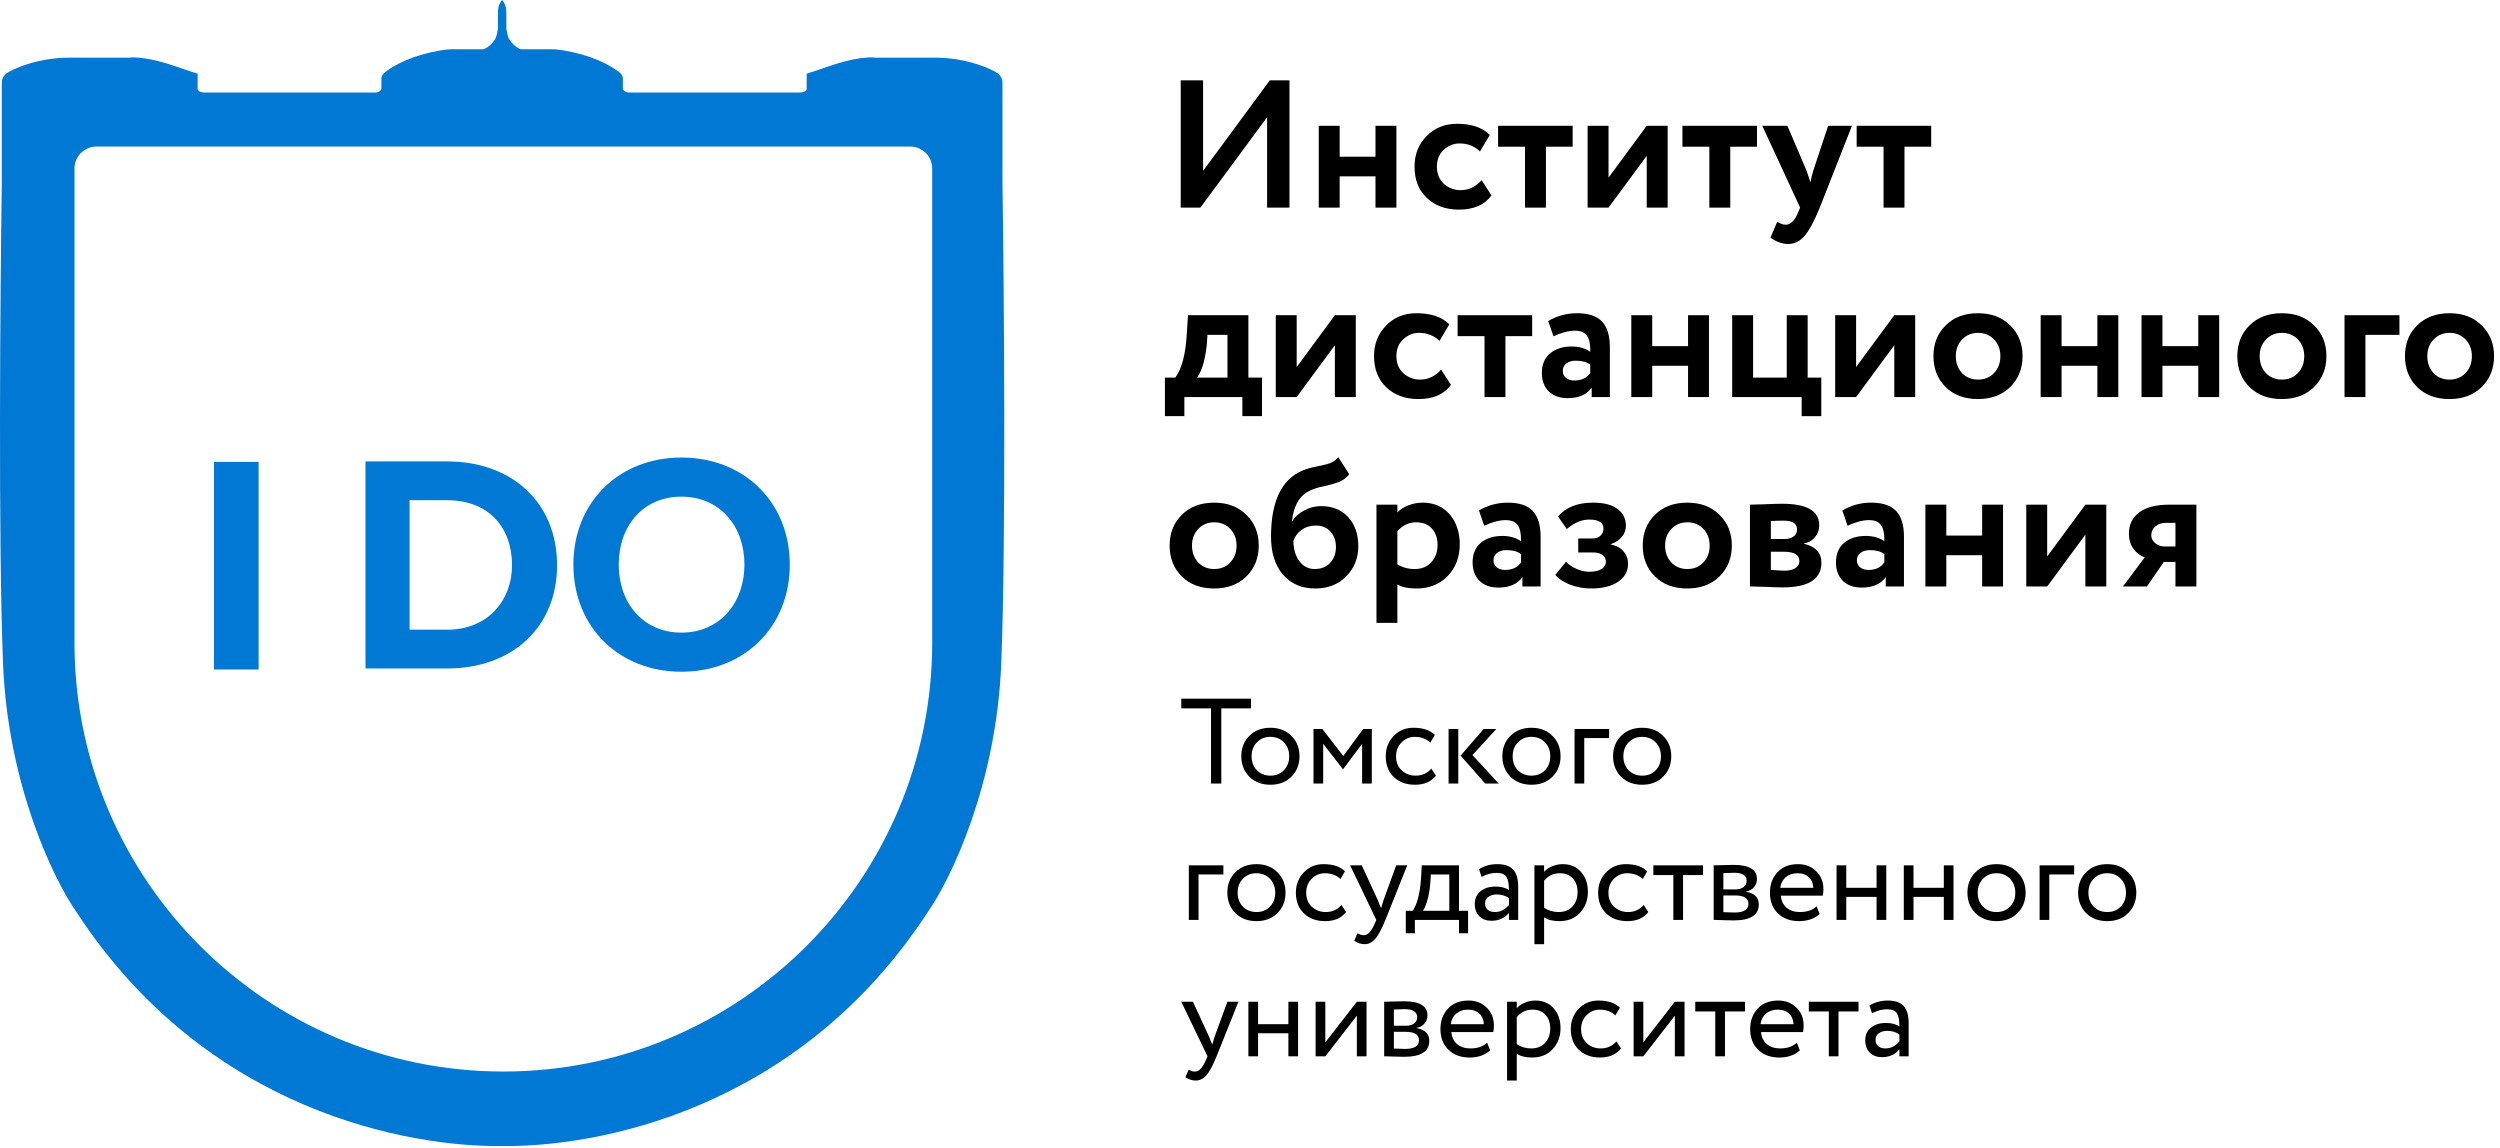 <?xml version="1.0" encoding="UTF-8"?> <svg xmlns="http://www.w3.org/2000/svg" width="381" height="175" viewBox="0 0 381 175" fill="none"><path d="M184.558 107.955H180.031V106.477H190.655V107.955H186.128V119.41H184.558V107.955Z" fill="black"></path><path d="M190.394 118.375C189.581 117.538 189.175 116.497 189.175 115.253C189.175 113.996 189.581 112.962 190.394 112.149C191.22 111.324 192.291 110.911 193.609 110.911C194.927 110.911 195.993 111.324 196.806 112.149C197.631 112.962 198.044 113.996 198.044 115.253C198.044 116.509 197.631 117.55 196.806 118.375C195.993 119.188 194.927 119.595 193.609 119.595C192.304 119.595 191.232 119.188 190.394 118.375ZM191.558 113.128C191.016 113.67 190.745 114.378 190.745 115.253C190.745 116.127 191.01 116.836 191.54 117.378C192.082 117.932 192.772 118.209 193.609 118.209C194.447 118.209 195.131 117.938 195.66 117.396C196.202 116.842 196.473 116.127 196.473 115.253C196.473 114.403 196.202 113.695 195.66 113.128C195.131 112.574 194.447 112.297 193.609 112.297C192.772 112.297 192.088 112.574 191.558 113.128Z" fill="black"></path><path d="M201.654 119.41H200.176V111.096H201.525L204.721 115.216L207.752 111.096H209.063V119.41H207.585V113.35L204.703 117.211H204.648L201.654 113.35V119.41Z" fill="black"></path><path d="M218.135 117.137L218.837 118.209C218.123 119.133 217.057 119.595 215.641 119.595C214.31 119.595 213.232 119.201 212.407 118.412C211.594 117.624 211.188 116.571 211.188 115.253C211.188 114.033 211.588 113.005 212.389 112.167C213.189 111.33 214.193 110.911 215.4 110.911C216.854 110.911 217.944 111.274 218.671 112.001L217.987 113.165C217.347 112.586 216.552 112.297 215.604 112.297C214.828 112.297 214.156 112.58 213.59 113.147C213.035 113.701 212.758 114.403 212.758 115.253C212.758 116.152 213.042 116.866 213.608 117.396C214.187 117.938 214.901 118.209 215.751 118.209C216.712 118.209 217.507 117.852 218.135 117.137Z" fill="black"></path><path d="M226.103 111.096H228.043L224.404 115.068L228.394 119.41H226.344L222.593 115.16L226.103 111.096ZM222.242 119.41H220.764V111.096H222.242V119.41Z" fill="black"></path><path d="M230.18 118.375C229.367 117.538 228.96 116.497 228.96 115.253C228.96 113.996 229.367 112.962 230.18 112.149C231.005 111.324 232.077 110.911 233.395 110.911C234.713 110.911 235.778 111.324 236.591 112.149C237.416 112.962 237.829 113.996 237.829 115.253C237.829 116.509 237.416 117.55 236.591 118.375C235.778 119.188 234.713 119.595 233.395 119.595C232.089 119.595 231.017 119.188 230.18 118.375ZM231.344 113.128C230.802 113.67 230.531 114.378 230.531 115.253C230.531 116.127 230.796 116.836 231.325 117.378C231.867 117.932 232.557 118.209 233.395 118.209C234.232 118.209 234.916 117.938 235.446 117.396C235.988 116.842 236.259 116.127 236.259 115.253C236.259 114.403 235.988 113.695 235.446 113.128C234.916 112.574 234.232 112.297 233.395 112.297C232.557 112.297 231.873 112.574 231.344 113.128Z" fill="black"></path><path d="M241.44 119.41H239.962V111.096H245.227V112.481H241.44V119.41Z" fill="black"></path><path d="M247.05 118.375C246.237 117.538 245.831 116.497 245.831 115.253C245.831 113.996 246.237 112.962 247.05 112.149C247.876 111.324 248.947 110.911 250.265 110.911C251.583 110.911 252.649 111.324 253.462 112.149C254.287 112.962 254.699 113.996 254.699 115.253C254.699 116.509 254.287 117.55 253.462 118.375C252.649 119.188 251.583 119.595 250.265 119.595C248.959 119.595 247.888 119.188 247.05 118.375ZM248.214 113.128C247.672 113.67 247.401 114.378 247.401 115.253C247.401 116.127 247.666 116.836 248.196 117.378C248.738 117.932 249.428 118.209 250.265 118.209C251.103 118.209 251.786 117.938 252.316 117.396C252.858 116.842 253.129 116.127 253.129 115.253C253.129 114.403 252.858 113.695 252.316 113.128C251.786 112.574 251.103 112.297 250.265 112.297C249.428 112.297 248.744 112.574 248.214 113.128Z" fill="black"></path><path d="M182.655 140.196H181.177V131.881H186.443V133.267H182.655V140.196Z" fill="black"></path><path d="M188.265 139.161C187.452 138.324 187.046 137.283 187.046 136.039C187.046 134.782 187.452 133.748 188.265 132.935C189.091 132.109 190.162 131.697 191.48 131.697C192.798 131.697 193.864 132.109 194.677 132.935C195.502 133.748 195.915 134.782 195.915 136.039C195.915 137.295 195.502 138.336 194.677 139.161C193.864 139.974 192.798 140.381 191.48 140.381C190.175 140.381 189.103 139.974 188.265 139.161ZM189.429 133.914C188.887 134.456 188.616 135.164 188.616 136.039C188.616 136.913 188.881 137.621 189.411 138.163C189.953 138.718 190.643 138.995 191.48 138.995C192.318 138.995 193.001 138.724 193.531 138.182C194.073 137.628 194.344 136.913 194.344 136.039C194.344 135.189 194.073 134.48 193.531 133.914C193.001 133.36 192.318 133.082 191.48 133.082C190.643 133.082 189.959 133.36 189.429 133.914Z" fill="black"></path><path d="M204.44 137.923L205.142 138.995C204.428 139.919 203.362 140.381 201.946 140.381C200.615 140.381 199.538 139.986 198.712 139.198C197.899 138.41 197.493 137.357 197.493 136.039C197.493 134.819 197.893 133.791 198.694 132.953C199.495 132.115 200.498 131.697 201.706 131.697C203.159 131.697 204.249 132.06 204.976 132.787L204.292 133.951C203.652 133.372 202.857 133.082 201.909 133.082C201.133 133.082 200.461 133.366 199.895 133.932C199.341 134.487 199.063 135.189 199.063 136.039C199.063 136.938 199.347 137.652 199.913 138.182C200.492 138.724 201.207 138.995 202.057 138.995C203.017 138.995 203.812 138.638 204.44 137.923Z" fill="black"></path><path d="M212.782 131.881H214.463L211.138 140.196C210.534 141.662 210.01 142.635 209.567 143.115C209.099 143.632 208.563 143.891 207.96 143.891C207.418 143.891 206.894 143.719 206.389 143.374L206.87 142.247C207.264 142.431 207.572 142.524 207.793 142.524C208.138 142.524 208.446 142.376 208.717 142.08C209 141.785 209.284 141.304 209.567 140.639L209.752 140.196L205.761 131.881H207.535L209.974 137.166C210.023 137.252 210.189 137.671 210.472 138.422C210.583 138.016 210.713 137.591 210.86 137.147L212.782 131.881Z" fill="black"></path><path d="M215.627 142.228H214.241V138.81H215.276C215.584 138.428 215.855 137.812 216.089 136.962C216.323 136.1 216.477 135.139 216.551 134.08L216.68 131.881H222.352V138.81H223.738V142.228H222.352V140.196H215.627V142.228ZM218.066 133.267L217.973 134.653C217.9 135.577 217.752 136.42 217.53 137.184C217.308 137.948 217.08 138.49 216.846 138.81H220.874V133.267H218.066Z" fill="black"></path><path d="M225.79 133.637L225.402 132.454C226.227 131.949 227.151 131.697 228.174 131.697C229.294 131.697 230.107 131.974 230.612 132.528C231.117 133.082 231.37 133.938 231.37 135.096V140.196H229.966V139.124C229.313 139.925 228.426 140.325 227.305 140.325C226.541 140.325 225.926 140.097 225.458 139.642C224.989 139.173 224.755 138.545 224.755 137.757C224.755 136.944 225.045 136.303 225.624 135.835C226.203 135.355 226.96 135.115 227.896 135.115C228.771 135.115 229.461 135.293 229.966 135.651C229.966 134.714 229.836 134.043 229.578 133.637C229.319 133.23 228.82 133.027 228.081 133.027C227.33 133.027 226.566 133.23 225.79 133.637ZM227.822 138.995C228.648 138.995 229.362 138.638 229.966 137.923V136.87C229.448 136.501 228.826 136.316 228.1 136.316C227.595 136.316 227.17 136.439 226.825 136.685C226.492 136.919 226.326 137.252 226.326 137.683C226.326 138.089 226.455 138.41 226.714 138.644C226.985 138.878 227.354 138.995 227.822 138.995Z" fill="black"></path><path d="M235.323 143.891H233.845V131.881H235.323V132.861C235.619 132.516 236.025 132.239 236.543 132.029C237.06 131.808 237.596 131.697 238.15 131.697C239.332 131.697 240.262 132.091 240.94 132.879C241.642 133.655 241.993 134.665 241.993 135.909C241.993 137.178 241.593 138.243 240.792 139.106C240.004 139.956 238.963 140.381 237.67 140.381C236.672 140.381 235.89 140.19 235.323 139.808V143.891ZM237.725 133.082C236.74 133.082 235.939 133.464 235.323 134.228V138.348C235.976 138.779 236.715 138.995 237.54 138.995C238.415 138.995 239.111 138.718 239.628 138.163C240.158 137.597 240.423 136.864 240.423 135.965C240.423 135.09 240.182 134.394 239.702 133.877C239.222 133.347 238.563 133.082 237.725 133.082Z" fill="black"></path><path d="M250.504 137.923L251.207 138.995C250.492 139.919 249.427 140.381 248.01 140.381C246.68 140.381 245.602 139.986 244.777 139.198C243.964 138.41 243.557 137.357 243.557 136.039C243.557 134.819 243.958 133.791 244.758 132.953C245.559 132.115 246.563 131.697 247.77 131.697C249.223 131.697 250.314 132.06 251.04 132.787L250.357 133.951C249.716 133.372 248.922 133.082 247.973 133.082C247.197 133.082 246.526 133.366 245.959 133.932C245.405 134.487 245.128 135.189 245.128 136.039C245.128 136.938 245.411 137.652 245.978 138.182C246.557 138.724 247.271 138.995 248.121 138.995C249.082 138.995 249.876 138.638 250.504 137.923Z" fill="black"></path><path d="M255.02 133.36H251.972V131.881H259.547V133.36H256.499V140.196H255.02V133.36Z" fill="black"></path><path d="M261.163 140.196V131.881C261.224 131.881 261.31 131.881 261.421 131.881C261.532 131.869 261.692 131.863 261.902 131.863C262.111 131.851 262.302 131.845 262.474 131.845C263.386 131.82 263.952 131.808 264.174 131.808C266.564 131.808 267.759 132.522 267.759 133.951C267.759 134.444 267.605 134.868 267.297 135.226C266.989 135.571 266.588 135.78 266.096 135.854V135.891C267.389 136.125 268.036 136.778 268.036 137.849C268.036 139.463 266.761 140.27 264.211 140.27C264.088 140.27 263.546 140.257 262.585 140.233C262.4 140.233 262.197 140.227 261.975 140.214C261.754 140.214 261.581 140.208 261.458 140.196C261.335 140.196 261.236 140.196 261.163 140.196ZM264.414 136.464H262.641V139.013C263.527 139.05 264.094 139.069 264.34 139.069C265.757 139.069 266.465 138.625 266.465 137.738C266.465 136.889 265.782 136.464 264.414 136.464ZM264.285 133.009C263.928 133.009 263.38 133.027 262.641 133.064V135.54H264.507C265.012 135.54 265.418 135.423 265.726 135.189C266.034 134.955 266.188 134.641 266.188 134.246C266.188 133.421 265.554 133.009 264.285 133.009Z" fill="black"></path><path d="M276.851 138.126L277.313 139.29C276.513 140.017 275.472 140.381 274.191 140.381C272.836 140.381 271.758 139.986 270.958 139.198C270.145 138.41 269.738 137.357 269.738 136.039C269.738 134.795 270.12 133.76 270.884 132.935C271.635 132.109 272.682 131.697 274.025 131.697C275.133 131.697 276.051 132.054 276.778 132.768C277.517 133.47 277.886 134.382 277.886 135.503C277.886 135.86 277.855 136.193 277.794 136.501H271.401C271.463 137.277 271.752 137.886 272.269 138.33C272.799 138.773 273.476 138.995 274.302 138.995C275.386 138.995 276.236 138.705 276.851 138.126ZM273.951 133.082C273.224 133.082 272.62 133.286 272.14 133.692C271.672 134.099 271.395 134.634 271.309 135.3H276.353C276.316 134.61 276.082 134.068 275.651 133.674C275.232 133.28 274.665 133.082 273.951 133.082Z" fill="black"></path><path d="M287.467 140.196H285.989V136.685H281.37V140.196H279.891V131.881H281.37V135.3H285.989V131.881H287.467V140.196Z" fill="black"></path><path d="M297.715 140.196H296.237V136.685H291.618V140.196H290.14V131.881H291.618V135.3H296.237V131.881H297.715V140.196Z" fill="black"></path><path d="M301.054 139.161C300.241 138.324 299.834 137.283 299.834 136.039C299.834 134.782 300.241 133.748 301.054 132.935C301.879 132.109 302.951 131.697 304.269 131.697C305.587 131.697 306.652 132.109 307.465 132.935C308.29 133.748 308.703 134.782 308.703 136.039C308.703 137.295 308.29 138.336 307.465 139.161C306.652 139.974 305.587 140.381 304.269 140.381C302.963 140.381 301.891 139.974 301.054 139.161ZM302.218 133.914C301.676 134.456 301.405 135.164 301.405 136.039C301.405 136.913 301.67 137.621 302.199 138.163C302.741 138.718 303.431 138.995 304.269 138.995C305.106 138.995 305.79 138.724 306.319 138.182C306.861 137.628 307.132 136.913 307.132 136.039C307.132 135.189 306.861 134.48 306.319 133.914C305.79 133.36 305.106 133.082 304.269 133.082C303.431 133.082 302.747 133.36 302.218 133.914Z" fill="black"></path><path d="M312.314 140.196H310.836V131.881H316.101V133.267H312.314V140.196Z" fill="black"></path><path d="M317.924 139.161C317.111 138.324 316.705 137.283 316.705 136.039C316.705 134.782 317.111 133.748 317.924 132.935C318.749 132.109 319.821 131.697 321.139 131.697C322.457 131.697 323.522 132.109 324.335 132.935C325.161 133.748 325.573 134.782 325.573 136.039C325.573 137.295 325.161 138.336 324.335 139.161C323.522 139.974 322.457 140.381 321.139 140.381C319.833 140.381 318.762 139.974 317.924 139.161ZM319.088 133.914C318.546 134.456 318.275 135.164 318.275 136.039C318.275 136.913 318.54 137.621 319.07 138.163C319.612 138.718 320.301 138.995 321.139 138.995C321.977 138.995 322.66 138.724 323.19 138.182C323.732 137.628 324.003 136.913 324.003 136.039C324.003 135.189 323.732 134.48 323.19 133.914C322.66 133.36 321.977 133.082 321.139 133.082C320.301 133.082 319.618 133.36 319.088 133.914Z" fill="black"></path><path d="M187.052 152.667H188.734L185.408 160.982C184.804 162.447 184.281 163.42 183.837 163.901C183.369 164.418 182.833 164.677 182.23 164.677C181.688 164.677 181.164 164.504 180.659 164.16L181.14 163.032C181.534 163.217 181.842 163.31 182.064 163.31C182.409 163.31 182.716 163.162 182.987 162.866C183.271 162.571 183.554 162.09 183.837 161.425L184.022 160.982L180.031 152.667H181.805L184.244 157.952C184.293 158.038 184.459 158.457 184.743 159.208C184.854 158.801 184.983 158.376 185.131 157.933L187.052 152.667Z" fill="black"></path><path d="M197.828 160.982H196.35V157.471H191.731V160.982H190.253V152.667H191.731V156.085H196.35V152.667H197.828V160.982Z" fill="black"></path><path d="M206.783 154.792L201.979 160.982H200.501V152.667H201.979V158.857L206.783 152.667H208.261V160.982H206.783V154.792Z" fill="black"></path><path d="M210.948 160.982V152.667C211.01 152.667 211.096 152.667 211.207 152.667C211.318 152.655 211.478 152.649 211.687 152.649C211.897 152.636 212.088 152.63 212.26 152.63C213.171 152.606 213.738 152.593 213.96 152.593C216.349 152.593 217.544 153.308 217.544 154.737C217.544 155.229 217.39 155.654 217.082 156.011C216.774 156.356 216.374 156.566 215.881 156.64V156.677C217.175 156.911 217.821 157.564 217.821 158.635C217.821 160.249 216.546 161.056 213.997 161.056C213.874 161.056 213.332 161.043 212.371 161.019C212.186 161.019 211.983 161.012 211.761 161C211.539 161 211.367 160.994 211.244 160.982C211.121 160.982 211.022 160.982 210.948 160.982ZM214.2 157.249H212.426V159.799C213.313 159.836 213.88 159.855 214.126 159.855C215.543 159.855 216.251 159.411 216.251 158.524C216.251 157.674 215.567 157.249 214.2 157.249ZM214.071 153.794C213.713 153.794 213.165 153.813 212.426 153.85V156.326H214.292C214.797 156.326 215.204 156.209 215.512 155.975C215.82 155.741 215.974 155.426 215.974 155.032C215.974 154.207 215.339 153.794 214.071 153.794Z" fill="black"></path><path d="M226.637 158.912L227.099 160.076C226.298 160.803 225.258 161.166 223.977 161.166C222.622 161.166 221.544 160.772 220.743 159.984C219.93 159.196 219.524 158.142 219.524 156.824C219.524 155.58 219.906 154.546 220.669 153.72C221.421 152.895 222.468 152.483 223.81 152.483C224.919 152.483 225.836 152.84 226.563 153.554C227.302 154.256 227.672 155.168 227.672 156.289C227.672 156.646 227.641 156.978 227.579 157.286H221.187C221.248 158.062 221.538 158.672 222.055 159.116C222.585 159.559 223.262 159.781 224.087 159.781C225.171 159.781 226.021 159.491 226.637 158.912ZM223.736 153.868C223.01 153.868 222.406 154.071 221.926 154.478C221.458 154.884 221.18 155.42 221.094 156.085H226.138C226.101 155.396 225.867 154.854 225.436 154.459C225.017 154.065 224.451 153.868 223.736 153.868Z" fill="black"></path><path d="M231.155 164.677H229.677V152.667H231.155V153.647C231.451 153.302 231.857 153.025 232.375 152.815C232.892 152.593 233.428 152.483 233.982 152.483C235.165 152.483 236.094 152.877 236.772 153.665C237.474 154.441 237.825 155.451 237.825 156.695C237.825 157.964 237.425 159.029 236.624 159.892C235.836 160.741 234.795 161.166 233.502 161.166C232.504 161.166 231.722 160.975 231.155 160.594V164.677ZM233.557 153.868C232.572 153.868 231.771 154.25 231.155 155.014V159.134C231.808 159.565 232.547 159.781 233.372 159.781C234.247 159.781 234.943 159.504 235.46 158.949C235.99 158.383 236.255 157.65 236.255 156.751C236.255 155.876 236.014 155.18 235.534 154.663C235.054 154.133 234.395 153.868 233.557 153.868Z" fill="black"></path><path d="M246.336 158.709L247.039 159.781C246.324 160.704 245.259 161.166 243.842 161.166C242.512 161.166 241.434 160.772 240.609 159.984C239.796 159.196 239.389 158.142 239.389 156.824C239.389 155.605 239.79 154.577 240.59 153.739C241.391 152.901 242.395 152.483 243.602 152.483C245.055 152.483 246.146 152.846 246.872 153.573L246.189 154.737C245.548 154.158 244.754 153.868 243.805 153.868C243.029 153.868 242.358 154.152 241.791 154.718C241.237 155.272 240.96 155.975 240.96 156.824C240.96 157.724 241.243 158.438 241.81 158.968C242.389 159.51 243.103 159.781 243.953 159.781C244.914 159.781 245.708 159.423 246.336 158.709Z" fill="black"></path><path d="M255.247 154.792L250.443 160.982H248.965V152.667H250.443V158.857L255.247 152.667H256.725V160.982H255.247V154.792Z" fill="black"></path><path d="M261.408 154.145H258.359V152.667H265.934V154.145H262.886V160.982H261.408V154.145Z" fill="black"></path><path d="M273.838 158.912L274.3 160.076C273.5 160.803 272.459 161.166 271.178 161.166C269.823 161.166 268.745 160.772 267.944 159.984C267.131 159.196 266.725 158.142 266.725 156.824C266.725 155.58 267.107 154.546 267.87 153.72C268.622 152.895 269.669 152.483 271.011 152.483C272.12 152.483 273.038 152.84 273.764 153.554C274.503 154.256 274.873 155.168 274.873 156.289C274.873 156.646 274.842 156.978 274.781 157.286H268.388C268.449 158.062 268.739 158.672 269.256 159.116C269.786 159.559 270.463 159.781 271.289 159.781C272.372 159.781 273.222 159.491 273.838 158.912ZM270.937 153.868C270.211 153.868 269.607 154.071 269.127 154.478C268.659 154.884 268.382 155.42 268.295 156.085H273.339C273.302 155.396 273.068 154.854 272.637 154.459C272.219 154.065 271.652 153.868 270.937 153.868Z" fill="black"></path><path d="M278.711 154.145H275.663V152.667H283.238V154.145H280.189V160.982H278.711V154.145Z" fill="black"></path><path d="M285.297 154.423L284.909 153.24C285.734 152.735 286.658 152.483 287.68 152.483C288.801 152.483 289.614 152.76 290.119 153.314C290.624 153.868 290.877 154.724 290.877 155.882V160.982H289.472V159.91C288.82 160.711 287.933 161.111 286.812 161.111C286.048 161.111 285.432 160.883 284.964 160.427C284.496 159.959 284.262 159.331 284.262 158.543C284.262 157.73 284.552 157.089 285.13 156.621C285.709 156.141 286.467 155.901 287.403 155.901C288.278 155.901 288.967 156.079 289.472 156.436C289.472 155.5 289.343 154.829 289.084 154.423C288.826 154.016 288.327 153.813 287.588 153.813C286.836 153.813 286.073 154.016 285.297 154.423ZM287.329 159.781C288.154 159.781 288.869 159.423 289.472 158.709V157.656C288.955 157.286 288.333 157.102 287.606 157.102C287.101 157.102 286.676 157.225 286.331 157.471C285.999 157.705 285.833 158.038 285.833 158.469C285.833 158.875 285.962 159.196 286.221 159.43C286.492 159.664 286.861 159.781 287.329 159.781Z" fill="black"></path><path d="M193.107 17.868L182.936 31.642H179.942V12.242H183.351V26.044L193.522 12.242H196.516V31.642H193.107V17.868Z" fill="black"></path><path d="M212.812 31.642H209.624V26.875H204.165V31.642H200.977V19.171H204.165V23.882H209.624V19.171H212.812V31.642Z" fill="black"></path><path d="M225.801 27.457L227.298 29.785C226.244 31.227 224.591 31.947 222.337 31.947C220.323 31.947 218.688 31.347 217.431 30.146C216.193 28.963 215.574 27.384 215.574 25.407C215.574 23.54 216.184 21.988 217.403 20.75C218.623 19.494 220.166 18.866 222.032 18.866C224.249 18.866 225.921 19.43 227.048 20.556L225.551 23.078C224.702 22.266 223.667 21.859 222.447 21.859C221.524 21.859 220.711 22.192 220.009 22.857C219.325 23.485 218.983 24.335 218.983 25.407C218.983 26.478 219.334 27.347 220.036 28.012C220.775 28.658 221.625 28.982 222.586 28.982C223.824 28.982 224.896 28.474 225.801 27.457Z" fill="black"></path><path d="M232.411 22.358H228.31V19.171H239.672V22.358H235.598V31.642H232.411V22.358Z" fill="black"></path><path d="M250.961 23.744L245.141 31.642H241.954V19.171H245.141V27.069L250.961 19.171H254.148V31.642H250.961V23.744Z" fill="black"></path><path d="M260.505 22.358H256.403V19.171H267.766V22.358H263.692V31.642H260.505V22.358Z" fill="black"></path><path d="M278.607 19.171H282.237L277.332 31.642C276.445 33.804 275.651 35.264 274.949 36.021C274.265 36.797 273.452 37.185 272.51 37.185C271.623 37.185 270.727 36.862 269.821 36.215L270.847 33.804C271.327 34.1 271.761 34.247 272.149 34.247C272.907 34.247 273.544 33.601 274.062 32.307L274.339 31.642L268.574 19.171H272.399L275.309 25.988C275.346 26.081 275.549 26.681 275.919 27.79C276.029 27.106 276.177 26.497 276.362 25.961L278.607 19.171Z" fill="black"></path><path d="M287.055 22.358H282.954V19.171H294.316V22.358H290.242V31.642H287.055V22.358Z" fill="black"></path><path d="M180.497 63.422H177.531V57.546H179.111C180.09 56.234 180.672 54.063 180.857 51.033L181.051 48.04H190.252V57.546H192.331V63.422H189.338V60.511H180.497V63.422ZM184.016 51.033L183.933 52.308C183.712 54.71 183.213 56.456 182.437 57.546H187.065V51.033H184.016Z" fill="black"></path><path d="M203.435 52.613L197.615 60.511H194.428V48.04H197.615V55.939L203.435 48.04H206.622V60.511H203.435V52.613Z" fill="black"></path><path d="M219.63 56.327L221.127 58.655C220.074 60.096 218.42 60.816 216.166 60.816C214.152 60.816 212.517 60.216 211.26 59.015C210.022 57.832 209.404 56.253 209.404 54.276C209.404 52.41 210.013 50.858 211.233 49.62C212.452 48.363 213.995 47.735 215.861 47.735C218.078 47.735 219.75 48.299 220.877 49.426L219.381 51.948C218.531 51.135 217.496 50.728 216.277 50.728C215.353 50.728 214.54 51.061 213.838 51.726C213.154 52.354 212.812 53.204 212.812 54.276C212.812 55.347 213.163 56.216 213.866 56.881C214.605 57.528 215.454 57.851 216.415 57.851C217.653 57.851 218.725 57.343 219.63 56.327Z" fill="black"></path><path d="M226.24 51.227H222.139V48.04H233.502V51.227H229.428V60.511H226.24V51.227Z" fill="black"></path><path d="M236.753 51.255L235.949 48.927C237.298 48.132 238.767 47.735 240.356 47.735C242.093 47.735 243.358 48.16 244.153 49.01C244.947 49.86 245.344 51.163 245.344 52.918V60.511H242.573V59.07C241.834 60.142 240.605 60.678 238.887 60.678C237.704 60.678 236.753 60.336 236.032 59.652C235.33 58.95 234.979 58.017 234.979 56.853C234.979 55.56 235.395 54.562 236.226 53.86C237.058 53.158 238.157 52.807 239.524 52.807C240.651 52.807 241.594 53.075 242.351 53.611C242.388 52.502 242.222 51.689 241.852 51.172C241.501 50.654 240.892 50.396 240.023 50.396C239.062 50.396 237.972 50.682 236.753 51.255ZM239.94 57.989C241.012 57.989 241.815 57.611 242.351 56.853V55.578C241.834 55.172 241.104 54.969 240.162 54.969C239.571 54.969 239.09 55.107 238.721 55.384C238.351 55.661 238.166 56.04 238.166 56.521C238.166 56.964 238.333 57.324 238.665 57.602C238.998 57.86 239.423 57.989 239.94 57.989Z" fill="black"></path><path d="M260.446 60.511H257.259V55.745H251.799V60.511H248.612V48.04H251.799V52.752H257.259V48.04H260.446V60.511Z" fill="black"></path><path d="M274.571 60.511H263.985V48.04H267.172V57.546H272.299V48.04H275.486V57.546H277.565V63.422H274.571V60.511Z" fill="black"></path><path d="M288.689 52.613L282.869 60.511H279.682V48.04H282.869V55.939L288.689 48.04H291.876V60.511H288.689V52.613Z" fill="black"></path><path d="M296.515 58.987C295.277 57.749 294.658 56.179 294.658 54.276C294.658 52.373 295.277 50.811 296.515 49.592C297.753 48.354 299.397 47.735 301.448 47.735C303.48 47.735 305.115 48.354 306.353 49.592C307.61 50.811 308.238 52.373 308.238 54.276C308.238 56.16 307.61 57.731 306.353 58.987C305.097 60.207 303.462 60.816 301.448 60.816C299.397 60.816 297.753 60.207 296.515 58.987ZM299.037 51.726C298.39 52.391 298.067 53.241 298.067 54.276C298.067 55.31 298.381 56.17 299.009 56.853C299.656 57.518 300.469 57.851 301.448 57.851C302.446 57.851 303.259 57.518 303.887 56.853C304.533 56.188 304.857 55.329 304.857 54.276C304.857 53.241 304.533 52.391 303.887 51.726C303.24 51.061 302.427 50.728 301.448 50.728C300.487 50.728 299.683 51.061 299.037 51.726Z" fill="black"></path><path d="M322.83 60.511H319.643V55.745H314.183V60.511H310.996V48.04H314.183V52.752H319.643V48.04H322.83V60.511Z" fill="black"></path><path d="M338.203 60.511H335.016V55.745H329.556V60.511H326.369V48.04H329.556V52.752H335.016V48.04H338.203V60.511Z" fill="black"></path><path d="M342.823 58.987C341.585 57.749 340.966 56.179 340.966 54.276C340.966 52.373 341.585 50.811 342.823 49.592C344.061 48.354 345.705 47.735 347.756 47.735C349.788 47.735 351.423 48.354 352.661 49.592C353.918 50.811 354.546 52.373 354.546 54.276C354.546 56.16 353.918 57.731 352.661 58.987C351.405 60.207 349.77 60.816 347.756 60.816C345.705 60.816 344.061 60.207 342.823 58.987ZM345.345 51.726C344.698 52.391 344.375 53.241 344.375 54.276C344.375 55.31 344.689 56.17 345.317 56.853C345.964 57.518 346.777 57.851 347.756 57.851C348.754 57.851 349.567 57.518 350.195 56.853C350.841 56.188 351.165 55.329 351.165 54.276C351.165 53.241 350.841 52.391 350.195 51.726C349.548 51.061 348.735 50.728 347.756 50.728C346.795 50.728 345.991 51.061 345.345 51.726Z" fill="black"></path><path d="M360.491 60.511H357.304V48.04H365.674V51.033H360.491V60.511Z" fill="black"></path><path d="M368.372 58.987C367.134 57.749 366.515 56.179 366.515 54.276C366.515 52.373 367.134 50.811 368.372 49.592C369.61 48.354 371.254 47.735 373.305 47.735C375.338 47.735 376.973 48.354 378.211 49.592C379.467 50.811 380.095 52.373 380.095 54.276C380.095 56.16 379.467 57.731 378.211 58.987C376.954 60.207 375.319 60.816 373.305 60.816C371.254 60.816 369.61 60.207 368.372 58.987ZM370.894 51.726C370.247 52.391 369.924 53.241 369.924 54.276C369.924 55.31 370.238 56.17 370.866 56.853C371.513 57.518 372.326 57.851 373.305 57.851C374.303 57.851 375.116 57.518 375.744 56.853C376.391 56.188 376.714 55.329 376.714 54.276C376.714 53.241 376.391 52.391 375.744 51.726C375.097 51.061 374.284 50.728 373.305 50.728C372.344 50.728 371.541 51.061 370.894 51.726Z" fill="black"></path><path d="M180.109 87.856C178.871 86.618 178.252 85.048 178.252 83.145C178.252 81.242 178.871 79.681 180.109 78.461C181.347 77.223 182.991 76.604 185.042 76.604C187.074 76.604 188.709 77.223 189.947 78.461C191.204 79.681 191.832 81.242 191.832 83.145C191.832 85.029 191.204 86.6 189.947 87.856C188.691 89.076 187.056 89.686 185.042 89.686C182.991 89.686 181.347 89.076 180.109 87.856ZM182.631 80.595C181.984 81.26 181.661 82.11 181.661 83.145C181.661 84.18 181.975 85.039 182.603 85.722C183.25 86.388 184.063 86.72 185.042 86.72C186.04 86.72 186.853 86.388 187.481 85.722C188.127 85.057 188.451 84.198 188.451 83.145C188.451 82.11 188.127 81.26 187.481 80.595C186.834 79.93 186.021 79.597 185.042 79.597C184.081 79.597 183.277 79.93 182.631 80.595Z" fill="black"></path><path d="M203.958 69.676L205.62 72.281C205.177 72.835 204.623 73.242 203.958 73.5C203.366 73.704 202.627 73.907 201.74 74.11C200.872 74.276 200.152 74.507 199.579 74.803C198.045 75.523 197.149 77.076 196.89 79.459H196.946C197.334 78.775 197.934 78.221 198.747 77.796C199.56 77.353 200.419 77.131 201.325 77.131C203.043 77.131 204.42 77.685 205.454 78.794C206.489 79.921 207.006 81.408 207.006 83.256C207.006 85.048 206.396 86.572 205.177 87.829C203.958 89.067 202.387 89.686 200.466 89.686C198.378 89.686 196.724 88.974 195.505 87.552C194.304 86.129 193.703 84.207 193.703 81.787C193.703 76.466 195.274 73.122 198.415 71.754C199.098 71.459 199.856 71.237 200.687 71.089C201.63 70.904 202.322 70.729 202.766 70.563C203.209 70.378 203.607 70.082 203.958 69.676ZM197.112 82.452C197.131 83.709 197.435 84.734 198.027 85.528C198.618 86.323 199.403 86.72 200.382 86.72C201.343 86.72 202.119 86.406 202.71 85.778C203.302 85.15 203.597 84.355 203.597 83.394C203.597 82.415 203.32 81.621 202.766 81.011C202.23 80.401 201.482 80.096 200.521 80.096C199.69 80.096 198.969 80.318 198.359 80.761C197.75 81.186 197.334 81.75 197.112 82.452Z" fill="black"></path><path d="M212.961 94.924H209.774V76.909H212.961V78.101C213.367 77.657 213.921 77.297 214.624 77.02C215.326 76.743 216.055 76.604 216.813 76.604C218.531 76.604 219.899 77.196 220.915 78.378C221.949 79.579 222.467 81.103 222.467 82.951C222.467 84.891 221.857 86.498 220.638 87.773C219.418 89.048 217.829 89.686 215.871 89.686C214.614 89.686 213.644 89.482 212.961 89.076V94.924ZM215.815 79.597C214.707 79.597 213.755 80.05 212.961 80.956V85.999C213.718 86.48 214.596 86.72 215.594 86.72C216.647 86.72 217.487 86.378 218.116 85.695C218.762 85.011 219.086 84.124 219.086 83.034C219.086 81.999 218.79 81.168 218.199 80.54C217.626 79.912 216.831 79.597 215.815 79.597Z" fill="black"></path><path d="M226.198 80.124L225.394 77.796C226.743 77.002 228.212 76.604 229.8 76.604C231.537 76.604 232.803 77.029 233.597 77.879C234.392 78.729 234.789 80.032 234.789 81.787V89.381H232.018V87.94C231.279 89.011 230.05 89.547 228.332 89.547C227.149 89.547 226.198 89.205 225.477 88.522C224.775 87.819 224.424 86.886 224.424 85.722C224.424 84.429 224.84 83.431 225.671 82.729C226.502 82.027 227.602 81.676 228.969 81.676C230.096 81.676 231.038 81.944 231.796 82.48C231.833 81.371 231.667 80.558 231.297 80.041C230.946 79.524 230.336 79.265 229.468 79.265C228.507 79.265 227.417 79.551 226.198 80.124ZM229.385 86.859C230.456 86.859 231.26 86.48 231.796 85.722V84.448C231.279 84.041 230.549 83.838 229.606 83.838C229.015 83.838 228.535 83.976 228.165 84.254C227.796 84.531 227.611 84.909 227.611 85.39C227.611 85.833 227.777 86.194 228.11 86.471C228.442 86.729 228.867 86.859 229.385 86.859Z" fill="black"></path><path d="M242.463 89.686C241.373 89.686 240.31 89.492 239.276 89.104C238.241 88.697 237.493 88.198 237.031 87.607L238.666 85.612C239.036 86.037 239.562 86.397 240.246 86.692C240.929 86.988 241.576 87.136 242.186 87.136C242.999 87.136 243.627 86.997 244.07 86.72C244.514 86.443 244.736 86.073 244.736 85.612C244.736 85.187 244.569 84.845 244.237 84.586C243.904 84.327 243.442 84.198 242.851 84.198H240.523V82.064H242.712C243.211 82.064 243.608 81.925 243.904 81.648C244.218 81.353 244.375 80.983 244.375 80.54C244.375 79.635 243.645 79.182 242.186 79.182C241.04 79.182 239.904 79.662 238.777 80.623L237.447 78.711C238.629 77.306 240.412 76.604 242.796 76.604C244.403 76.604 245.632 76.918 246.482 77.547C247.35 78.156 247.784 79.025 247.784 80.152C247.784 80.761 247.581 81.316 247.174 81.815C246.768 82.314 246.204 82.683 245.484 82.923V82.979C246.315 83.145 246.962 83.496 247.424 84.032C247.886 84.549 248.117 85.177 248.117 85.916C248.117 87.08 247.599 88.004 246.565 88.688C245.548 89.353 244.181 89.686 242.463 89.686Z" fill="black"></path><path d="M252.21 87.856C250.972 86.618 250.353 85.048 250.353 83.145C250.353 81.242 250.972 79.681 252.21 78.461C253.447 77.223 255.092 76.604 257.143 76.604C259.175 76.604 260.81 77.223 262.048 78.461C263.305 79.681 263.933 81.242 263.933 83.145C263.933 85.029 263.305 86.6 262.048 87.856C260.792 89.076 259.157 89.686 257.143 89.686C255.092 89.686 253.447 89.076 252.21 87.856ZM254.732 80.595C254.085 81.26 253.762 82.11 253.762 83.145C253.762 84.18 254.076 85.039 254.704 85.722C255.351 86.388 256.163 86.72 257.143 86.72C258.14 86.72 258.953 86.388 259.582 85.722C260.228 85.057 260.552 84.198 260.552 83.145C260.552 82.11 260.228 81.26 259.582 80.595C258.935 79.93 258.122 79.597 257.143 79.597C256.182 79.597 255.378 79.93 254.732 80.595Z" fill="black"></path><path d="M266.691 89.381V76.909C266.857 76.909 267.559 76.891 268.797 76.854C270.054 76.798 270.987 76.771 271.596 76.771C275.366 76.771 277.25 77.861 277.25 80.041C277.25 80.743 277.028 81.362 276.585 81.898C276.142 82.415 275.587 82.72 274.922 82.812V82.868C276.696 83.293 277.583 84.254 277.583 85.75C277.583 88.263 275.606 89.519 271.652 89.519C271.079 89.519 270.201 89.492 269.019 89.436C268.723 89.436 268.382 89.427 267.994 89.408C267.624 89.408 267.338 89.399 267.134 89.381C266.95 89.381 266.802 89.381 266.691 89.381ZM271.874 84.087H269.878V86.859C270.987 86.933 271.689 86.97 271.984 86.97C272.687 86.97 273.232 86.84 273.62 86.582C274.026 86.323 274.229 85.972 274.229 85.528C274.229 84.568 273.444 84.087 271.874 84.087ZM271.874 79.348C271.135 79.348 270.469 79.367 269.878 79.403V82.147H271.957C272.529 82.147 272.991 82.018 273.342 81.759C273.693 81.501 273.869 81.15 273.869 80.706C273.869 79.801 273.204 79.348 271.874 79.348Z" fill="black"></path><path d="M281.572 80.124L280.769 77.796C282.117 77.002 283.586 76.604 285.175 76.604C286.912 76.604 288.178 77.029 288.972 77.879C289.767 78.729 290.164 80.032 290.164 81.787V89.381H287.392V87.94C286.653 89.011 285.425 89.547 283.706 89.547C282.524 89.547 281.572 89.205 280.852 88.522C280.15 87.819 279.799 86.886 279.799 85.722C279.799 84.429 280.214 83.431 281.046 82.729C281.877 82.027 282.977 81.676 284.344 81.676C285.471 81.676 286.413 81.944 287.171 82.48C287.208 81.371 287.041 80.558 286.672 80.041C286.321 79.524 285.711 79.265 284.843 79.265C283.882 79.265 282.792 79.551 281.572 80.124ZM284.759 86.859C285.831 86.859 286.635 86.48 287.171 85.722V84.448C286.653 84.041 285.924 83.838 284.981 83.838C284.39 83.838 283.91 83.976 283.54 84.254C283.171 84.531 282.986 84.909 282.986 85.39C282.986 85.833 283.152 86.194 283.485 86.471C283.817 86.729 284.242 86.859 284.759 86.859Z" fill="black"></path><path d="M305.265 89.381H302.078V84.614H296.618V89.381H293.431V76.909H296.618V81.621H302.078V76.909H305.265V89.381Z" fill="black"></path><path d="M317.811 81.482L311.991 89.381H308.804V76.909H311.991V84.808L317.811 76.909H320.998V89.381H317.811V81.482Z" fill="black"></path><path d="M330.653 76.909H334.727V89.381H331.54V85.639H329.766L327.189 89.381H323.53L326.856 84.946C326.172 84.706 325.6 84.272 325.138 83.644C324.676 82.997 324.445 82.23 324.445 81.344C324.445 79.976 324.962 78.895 325.997 78.101C327.05 77.306 328.602 76.909 330.653 76.909ZM327.854 81.565C327.854 82.046 328.057 82.452 328.463 82.785C328.87 83.117 329.341 83.284 329.877 83.284H331.54V79.681H330.126C329.424 79.681 328.87 79.865 328.463 80.235C328.057 80.586 327.854 81.029 327.854 81.565Z" fill="black"></path><path d="M103.848 102.373C113.405 102.373 120.361 95.56 120.361 86.05C120.361 76.54 113.405 69.727 103.848 69.727C94.338 69.727 87.383 76.54 87.383 86.05C87.383 95.56 94.338 102.373 103.848 102.373ZM103.848 96.412C98.028 96.412 94.291 91.917 94.291 86.05C94.291 80.136 98.028 75.688 103.848 75.688C109.668 75.688 113.453 80.136 113.453 86.05C113.453 91.917 109.668 96.412 103.848 96.412Z" fill="#0078D4"></path><path d="M68.147 101.879C78.035 101.879 84.896 95.633 84.896 86.123C84.896 76.613 78.035 70.32 68.147 70.32H55.703V101.879H68.147ZM68.147 95.964H62.422V76.234H68.147C74.629 76.234 78.035 80.54 78.035 86.123C78.035 91.47 74.392 95.964 68.147 95.964Z" fill="#0078D4"></path><path d="M39.411 102.032V70.391H32.609V102.032H39.411Z" fill="#0078D4"></path><path fill-rule="evenodd" clip-rule="evenodd" d="M0.276 27.828V12.499C0.276 12.238 0.422 11.607 1.008 11.168C1.741 10.618 5.585 8.788 10.528 8.788H19.682C20.414 8.666 22.831 8.751 26.639 10.069C28.796 10.816 29.762 11.128 30.117 11.225V13.548C30.117 13.731 30.337 14.097 31.216 14.097H57.212C57.457 14.097 57.981 13.987 58.128 13.548V11.9C58.128 11.778 58.201 11.46 58.494 11.168C58.86 10.802 60.874 9.337 63.986 8.421C66.476 7.689 68.197 7.506 68.746 7.506H73.689C74.055 7.384 74.934 6.884 75.52 5.858C75.581 5.736 75.74 5.273 75.886 4.394V1.831C75.886 0.806 76.343 0.183 76.526 0C76.709 0.183 77.165 0.806 77.165 1.831V4.394C77.311 5.273 77.47 5.736 77.531 5.858C78.117 6.884 78.996 7.384 79.362 7.506H84.305C84.854 7.506 86.575 7.689 89.065 8.421C92.177 9.337 94.191 10.802 94.557 11.168C94.85 11.46 94.923 11.778 94.923 11.9V13.548C95.07 13.987 95.595 14.097 95.839 14.097H121.835C122.714 14.097 122.934 13.731 122.934 13.548V11.225C123.289 11.128 124.255 10.816 126.412 10.069C130.22 8.751 132.637 8.666 133.369 8.788H142.523C147.466 8.788 151.311 10.618 152.043 11.168C152.629 11.607 152.775 12.238 152.775 12.499V27.828C153.019 44.487 153.324 82.457 152.592 101.058C151.86 119.658 144.842 134.072 141.425 138.954C121.506 169.565 90.439 174.837 76.526 174.654C62.612 174.837 31.545 169.565 11.627 138.954C8.209 134.072 1.191 119.658 0.459 101.058C-0.273 82.457 0.032 44.487 0.276 27.828ZM30.117 11.168V11.225C30.389 11.299 30.303 11.247 30.117 11.168ZM11.351 25.686C11.351 23.835 12.852 22.334 14.703 22.334H138.715C140.567 22.334 142.067 23.835 142.067 25.686V97.944V98.127H142.067C141.968 134.139 112.744 163.302 76.709 163.302C40.674 163.302 11.45 134.139 11.351 98.127H11.351V97.944V25.686Z" fill="#0078D4"></path></svg> 